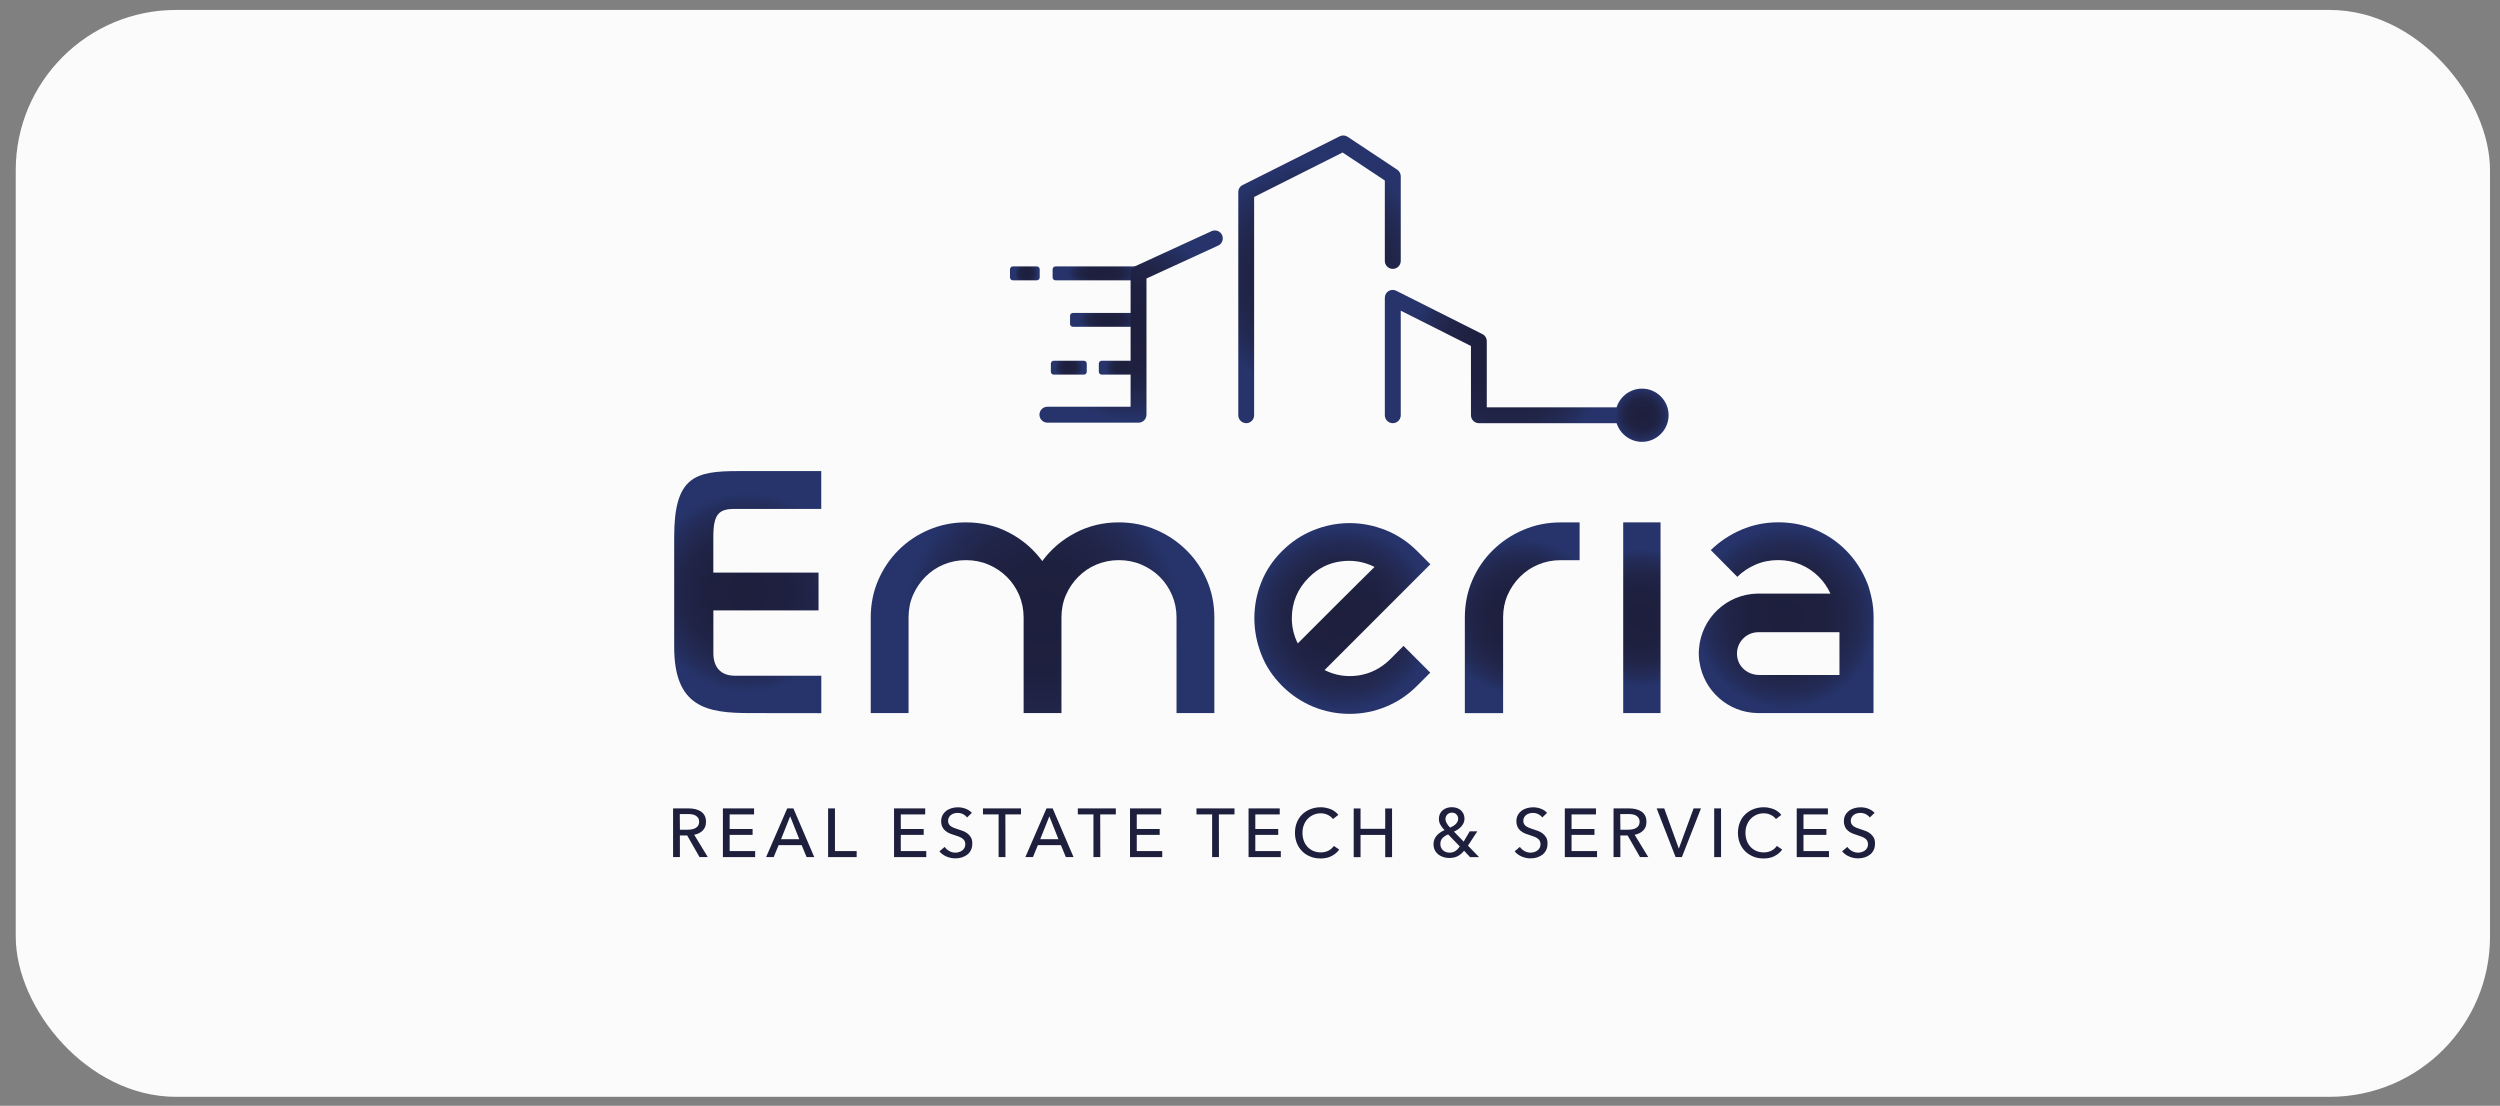 <svg xmlns="http://www.w3.org/2000/svg" width="156" height="69" viewBox="0 0 156 69" fill="none"><rect x="0" y="0" width="156" height="69" fill="#808080" stroke="none"/><rect x="0.982" y="0.621" width="154.395" height="67.82" rx="10" fill="#FBFBFB"></rect><g clip-path="url(#clip0_3655_8988)"><path d="M42.427 53.483H42V50.444H42.969C43.115 50.444 43.254 50.459 43.388 50.49C43.518 50.523 43.636 50.569 43.736 50.635C43.836 50.702 43.915 50.79 43.969 50.893C44.027 51.002 44.054 51.132 44.054 51.287C44.054 51.511 43.984 51.69 43.848 51.826C43.712 51.962 43.533 52.05 43.318 52.09L44.166 53.483H43.651L42.879 52.132H42.424L42.427 53.483ZM42.427 51.774H42.915C43.015 51.774 43.106 51.765 43.191 51.747C43.276 51.729 43.351 51.702 43.415 51.662C43.478 51.623 43.533 51.574 43.569 51.511C43.606 51.45 43.627 51.374 43.627 51.281C43.627 51.187 43.609 51.111 43.569 51.05C43.533 50.99 43.484 50.938 43.418 50.899C43.357 50.862 43.288 50.832 43.203 50.82C43.118 50.805 43.033 50.796 42.939 50.796H42.418L42.427 51.774Z" fill="#1D1F3D"></path><path d="M45.531 53.107H47.121V53.483H45.109V50.444H47.054V50.82H45.531V51.729H46.961V52.096H45.531V53.107Z" fill="#1D1F3D"></path><path d="M48.277 53.483H47.805L49.123 50.444H49.507L50.81 53.483H50.331L50.025 52.738H48.586L48.277 53.483ZM48.738 52.365H49.874L49.307 50.938L48.738 52.365Z" fill="#1D1F3D"></path><path d="M52.101 53.107H53.455V53.483H51.674V50.444H52.101V53.107Z" fill="#1D1F3D"></path><path d="M56.209 53.107H57.8V53.483H55.788V50.444H57.733V50.82H56.209V51.729H57.639V52.096H56.209V53.107Z" fill="#1D1F3D"></path><path d="M60.344 51.011C60.283 50.926 60.205 50.86 60.102 50.805C59.999 50.754 59.88 50.726 59.753 50.726C59.684 50.726 59.617 50.736 59.547 50.754C59.477 50.772 59.417 50.799 59.356 50.842C59.299 50.884 59.253 50.935 59.217 50.996C59.181 51.057 59.159 51.132 59.159 51.217C59.159 51.302 59.178 51.372 59.211 51.423C59.244 51.481 59.29 51.526 59.341 51.563C59.393 51.599 59.462 51.632 59.538 51.663C59.614 51.69 59.693 51.72 59.781 51.747C59.883 51.781 59.986 51.814 60.096 51.856C60.199 51.899 60.298 51.95 60.38 52.017C60.462 52.084 60.535 52.169 60.592 52.266C60.65 52.365 60.671 52.49 60.671 52.641C60.671 52.793 60.644 52.938 60.583 53.05C60.526 53.168 60.447 53.262 60.35 53.335C60.253 53.408 60.138 53.465 60.014 53.505C59.889 53.544 59.756 53.562 59.62 53.562C59.429 53.562 59.244 53.526 59.065 53.45C58.887 53.374 58.738 53.268 58.62 53.123L58.947 52.847C59.017 52.95 59.117 53.038 59.232 53.105C59.347 53.171 59.48 53.205 59.62 53.205C59.69 53.205 59.759 53.196 59.835 53.171C59.905 53.153 59.971 53.12 60.032 53.078C60.093 53.035 60.141 52.977 60.177 52.917C60.214 52.85 60.235 52.778 60.235 52.684C60.235 52.596 60.217 52.514 60.177 52.453C60.141 52.393 60.09 52.341 60.023 52.299C59.956 52.256 59.883 52.22 59.793 52.19C59.705 52.156 59.614 52.129 59.517 52.096C59.417 52.069 59.326 52.029 59.232 51.993C59.138 51.95 59.053 51.899 58.978 51.832C58.902 51.766 58.841 51.687 58.799 51.593C58.753 51.499 58.729 51.381 58.729 51.242C58.729 51.09 58.763 50.96 58.823 50.854C58.884 50.745 58.962 50.657 59.062 50.581C59.162 50.511 59.275 50.46 59.396 50.426C59.523 50.393 59.644 50.375 59.771 50.375C59.95 50.375 60.114 50.408 60.268 50.469C60.423 50.529 60.544 50.614 60.644 50.723L60.344 51.011Z" fill="#1D1F3D"></path><path d="M62.741 53.483H62.313V50.82H61.338V50.444H63.71V50.82H62.735L62.741 53.483Z" fill="#1D1F3D"></path><path d="M64.456 53.483H63.983L65.301 50.444H65.686L66.989 53.483H66.51L66.201 52.738H64.762L64.456 53.483ZM64.91 52.365H66.047L65.48 50.938L64.91 52.365Z" fill="#1D1F3D"></path><path d="M68.659 53.483H68.231V50.82H67.256V50.444H69.628V50.82H68.653L68.659 53.483Z" fill="#1D1F3D"></path><path d="M70.934 53.107H72.524V53.483H70.513V50.444H72.458V50.82H70.934V51.729H72.364V52.096H70.934V53.107Z" fill="#1D1F3D"></path><path d="M76.063 53.483H75.636V50.82H74.66V50.444H77.032V50.82H76.057L76.063 53.483Z" fill="#1D1F3D"></path><path d="M78.331 53.107H79.922V53.483H77.91V50.444H79.855V50.82H78.331V51.729H79.761V52.096H78.331V53.107Z" fill="#1D1F3D"></path><path d="M83.568 53.014C83.45 53.178 83.292 53.311 83.098 53.414C82.904 53.517 82.677 53.568 82.407 53.568C82.177 53.568 81.962 53.532 81.765 53.45C81.568 53.371 81.398 53.262 81.259 53.123C81.12 52.984 81.005 52.814 80.926 52.617C80.847 52.42 80.805 52.205 80.805 51.969C80.805 51.732 80.847 51.514 80.926 51.317C81.005 51.12 81.117 50.951 81.262 50.814C81.408 50.675 81.577 50.566 81.774 50.49C81.971 50.414 82.186 50.372 82.416 50.372C82.519 50.372 82.623 50.381 82.731 50.405C82.835 50.424 82.938 50.457 83.037 50.493C83.138 50.536 83.225 50.581 83.304 50.645C83.383 50.705 83.456 50.772 83.51 50.851L83.177 51.108C83.101 51.005 82.998 50.92 82.862 50.854C82.725 50.784 82.58 50.751 82.422 50.751C82.244 50.751 82.086 50.784 81.944 50.851C81.801 50.917 81.68 51.005 81.583 51.114C81.483 51.227 81.404 51.354 81.353 51.502C81.296 51.648 81.274 51.808 81.274 51.972C81.274 52.135 81.302 52.305 81.353 52.45C81.404 52.602 81.483 52.726 81.583 52.838C81.683 52.947 81.804 53.035 81.944 53.096C82.083 53.156 82.244 53.19 82.416 53.19C82.589 53.19 82.744 53.156 82.886 53.087C83.025 53.017 83.141 52.917 83.234 52.787L83.568 53.014Z" fill="#1D1F3D"></path><path d="M84.471 50.448H84.898V51.718H86.437V50.448H86.864V53.487H86.437V52.099H84.898V53.487H84.471V50.448Z" fill="#1D1F3D"></path><path d="M91.602 52.769L92.296 53.487H91.733L91.357 53.087C91.245 53.226 91.115 53.341 90.969 53.42C90.824 53.499 90.645 53.538 90.436 53.538C90.305 53.538 90.178 53.52 90.06 53.481C89.942 53.441 89.836 53.387 89.745 53.317C89.657 53.241 89.585 53.154 89.53 53.044C89.478 52.935 89.451 52.814 89.451 52.675C89.451 52.563 89.469 52.46 89.509 52.369C89.548 52.278 89.597 52.199 89.663 52.126C89.73 52.057 89.8 51.99 89.884 51.939C89.969 51.881 90.054 51.836 90.139 51.799C90.039 51.699 89.957 51.593 89.891 51.481C89.824 51.369 89.787 51.242 89.787 51.105C89.787 50.984 89.812 50.875 89.854 50.781C89.897 50.687 89.957 50.611 90.033 50.551C90.109 50.49 90.197 50.442 90.29 50.415C90.39 50.381 90.487 50.369 90.596 50.369C90.705 50.369 90.802 50.384 90.896 50.415C90.99 50.448 91.075 50.49 91.145 50.551C91.215 50.611 91.275 50.687 91.317 50.775C91.36 50.863 91.384 50.966 91.384 51.084C91.384 51.184 91.366 51.275 91.327 51.357C91.29 51.436 91.242 51.511 91.181 51.578C91.121 51.645 91.051 51.705 90.975 51.757C90.896 51.808 90.814 51.857 90.727 51.893L91.333 52.517L91.711 51.875H92.184L91.602 52.769ZM90.366 52.066C90.215 52.126 90.1 52.205 90.009 52.299C89.918 52.393 89.878 52.52 89.878 52.675C89.878 52.754 89.894 52.829 89.924 52.896C89.957 52.963 89.999 53.017 90.051 53.066C90.103 53.111 90.163 53.144 90.233 53.169C90.302 53.193 90.372 53.205 90.445 53.205C90.59 53.205 90.712 53.172 90.814 53.105C90.915 53.038 91.005 52.944 91.09 52.82L90.366 52.066ZM90.99 51.096C90.99 50.987 90.954 50.893 90.881 50.821C90.811 50.745 90.718 50.709 90.606 50.709C90.493 50.709 90.39 50.745 90.315 50.821C90.239 50.896 90.197 50.993 90.197 51.111C90.197 51.157 90.206 51.212 90.224 51.257C90.242 51.302 90.266 51.357 90.293 51.402C90.321 51.448 90.354 51.49 90.387 51.533C90.424 51.575 90.457 51.608 90.49 51.642C90.551 51.614 90.612 51.581 90.672 51.548C90.733 51.514 90.784 51.472 90.833 51.427C90.878 51.381 90.918 51.333 90.945 51.275C90.975 51.224 90.99 51.163 90.99 51.096Z" fill="#1D1F3D"></path><path d="M96.238 51.011C96.177 50.926 96.098 50.86 95.995 50.805C95.892 50.754 95.774 50.726 95.647 50.726C95.577 50.726 95.51 50.736 95.441 50.754C95.371 50.772 95.31 50.799 95.25 50.842C95.192 50.884 95.147 50.935 95.111 50.996C95.074 51.057 95.053 51.132 95.053 51.217C95.053 51.302 95.071 51.372 95.104 51.423C95.138 51.481 95.183 51.526 95.235 51.563C95.292 51.599 95.356 51.632 95.432 51.663C95.507 51.693 95.586 51.72 95.674 51.747C95.777 51.781 95.88 51.814 95.989 51.856C96.092 51.899 96.192 51.95 96.274 52.017C96.359 52.084 96.428 52.169 96.486 52.266C96.543 52.365 96.565 52.49 96.565 52.641C96.565 52.793 96.537 52.938 96.477 53.05C96.419 53.168 96.341 53.262 96.244 53.335C96.147 53.408 96.031 53.465 95.907 53.505C95.783 53.544 95.65 53.562 95.513 53.562C95.323 53.562 95.138 53.526 94.959 53.45C94.78 53.374 94.632 53.268 94.514 53.123L94.841 52.847C94.91 52.95 95.01 53.038 95.126 53.105C95.241 53.171 95.374 53.205 95.513 53.205C95.583 53.205 95.653 53.196 95.729 53.171C95.798 53.153 95.865 53.12 95.925 53.078C95.986 53.035 96.035 52.977 96.071 52.917C96.107 52.85 96.129 52.778 96.129 52.684C96.129 52.596 96.11 52.514 96.071 52.453C96.035 52.393 95.983 52.341 95.916 52.299C95.85 52.256 95.777 52.22 95.686 52.19C95.598 52.156 95.507 52.129 95.41 52.096C95.31 52.069 95.219 52.029 95.126 51.993C95.032 51.95 94.947 51.899 94.871 51.832C94.795 51.766 94.735 51.687 94.692 51.593C94.65 51.499 94.623 51.381 94.623 51.242C94.623 51.09 94.656 50.96 94.717 50.854C94.777 50.745 94.856 50.657 94.956 50.581C95.056 50.511 95.168 50.46 95.289 50.426C95.416 50.393 95.538 50.375 95.665 50.375C95.844 50.375 96.007 50.408 96.162 50.469C96.316 50.529 96.438 50.614 96.537 50.723L96.238 51.011Z" fill="#1D1F3D"></path><path d="M98.065 53.107H99.655V53.483H97.644V50.444H99.589V50.82H98.065V51.729H99.495V52.096H98.065V53.107Z" fill="#1D1F3D"></path><path d="M101.112 53.483H100.685V50.444H101.654C101.799 50.444 101.939 50.459 102.072 50.49C102.202 50.523 102.321 50.569 102.421 50.635C102.521 50.702 102.599 50.79 102.654 50.893C102.711 51.002 102.739 51.132 102.739 51.287C102.739 51.511 102.669 51.69 102.533 51.826C102.396 51.962 102.218 52.05 102.002 52.09L102.851 53.483H102.336L101.563 52.132H101.109L101.112 53.483ZM101.112 51.774H101.599C101.699 51.774 101.79 51.765 101.875 51.747C101.96 51.729 102.036 51.702 102.099 51.662C102.163 51.623 102.218 51.574 102.254 51.511C102.29 51.45 102.312 51.374 102.312 51.281C102.312 51.187 102.293 51.111 102.254 51.05C102.218 50.99 102.169 50.938 102.102 50.899C102.042 50.862 101.972 50.832 101.887 50.82C101.802 50.805 101.718 50.796 101.624 50.796H101.103L101.112 51.774Z" fill="#1D1F3D"></path><path d="M104.751 52.935H104.766L105.681 50.444H106.141L104.95 53.483H104.557L103.375 50.444H103.848L104.751 52.935Z" fill="#1D1F3D"></path><path d="M107.393 53.483H106.966V50.444H107.393V53.483Z" fill="#1D1F3D"></path><path d="M111.21 53.014C111.092 53.178 110.935 53.311 110.741 53.414C110.55 53.517 110.32 53.568 110.05 53.568C109.82 53.568 109.605 53.532 109.408 53.45C109.211 53.368 109.041 53.262 108.902 53.123C108.762 52.984 108.647 52.814 108.568 52.617C108.49 52.42 108.447 52.205 108.447 51.969C108.447 51.732 108.49 51.514 108.568 51.317C108.647 51.12 108.759 50.951 108.905 50.814C109.05 50.675 109.22 50.566 109.417 50.49C109.614 50.414 109.829 50.372 110.059 50.372C110.162 50.372 110.265 50.381 110.374 50.405C110.477 50.424 110.58 50.457 110.68 50.493C110.78 50.536 110.868 50.581 110.947 50.645C111.026 50.705 111.098 50.772 111.153 50.851L110.82 51.108C110.744 51.005 110.641 50.92 110.504 50.854C110.368 50.784 110.223 50.751 110.065 50.751C109.886 50.751 109.729 50.784 109.586 50.851C109.447 50.917 109.323 51.005 109.226 51.114C109.126 51.227 109.047 51.354 108.996 51.502C108.938 51.648 108.917 51.808 108.917 51.972C108.917 52.135 108.944 52.305 108.996 52.45C109.047 52.602 109.126 52.726 109.226 52.838C109.326 52.947 109.447 53.035 109.586 53.096C109.726 53.156 109.886 53.19 110.059 53.19C110.232 53.19 110.386 53.156 110.529 53.087C110.668 53.017 110.783 52.917 110.877 52.787L111.21 53.014Z" fill="#1D1F3D"></path><path d="M112.537 53.107H114.128V53.483H112.116V50.444H114.061V50.82H112.537V51.729H113.967V52.096H112.537V53.107Z" fill="#1D1F3D"></path><path d="M116.673 51.011C116.612 50.926 116.534 50.86 116.431 50.805C116.328 50.754 116.21 50.726 116.082 50.726C116.013 50.726 115.946 50.736 115.876 50.754C115.807 50.772 115.746 50.799 115.685 50.842C115.628 50.884 115.582 50.935 115.546 50.996C115.51 51.057 115.488 51.132 115.488 51.217C115.488 51.302 115.507 51.372 115.54 51.423C115.573 51.481 115.619 51.526 115.67 51.563C115.728 51.599 115.791 51.632 115.867 51.663C115.943 51.693 116.022 51.72 116.11 51.747C116.213 51.781 116.316 51.814 116.425 51.856C116.528 51.899 116.628 51.95 116.709 52.017C116.794 52.084 116.864 52.169 116.922 52.266C116.979 52.365 117 52.49 117 52.641C117 52.793 116.973 52.938 116.912 53.05C116.855 53.168 116.776 53.262 116.679 53.335C116.579 53.411 116.467 53.465 116.343 53.505C116.216 53.541 116.085 53.562 115.949 53.562C115.758 53.562 115.573 53.526 115.395 53.45C115.216 53.374 115.067 53.268 114.949 53.123L115.276 52.847C115.346 52.95 115.446 53.038 115.561 53.105C115.679 53.171 115.81 53.205 115.949 53.205C116.019 53.205 116.088 53.196 116.164 53.171C116.234 53.153 116.3 53.12 116.361 53.078C116.422 53.035 116.47 52.977 116.506 52.917C116.543 52.85 116.564 52.778 116.564 52.684C116.564 52.596 116.546 52.514 116.506 52.453C116.47 52.393 116.419 52.341 116.352 52.299C116.285 52.256 116.213 52.22 116.122 52.19C116.034 52.156 115.943 52.129 115.846 52.096C115.746 52.069 115.655 52.029 115.561 51.993C115.467 51.95 115.382 51.899 115.307 51.832C115.231 51.766 115.17 51.687 115.128 51.593C115.086 51.499 115.058 51.381 115.058 51.242C115.058 51.09 115.092 50.96 115.152 50.854C115.213 50.745 115.292 50.657 115.392 50.581C115.492 50.511 115.604 50.46 115.725 50.426C115.852 50.393 115.973 50.375 116.1 50.375C116.279 50.375 116.443 50.408 116.597 50.469C116.752 50.529 116.873 50.614 116.973 50.723L116.673 51.011Z" fill="#1D1F3D"></path><path d="M116.912 38.528C116.912 38.313 116.903 38.101 116.879 37.895C116.842 37.519 116.757 37.158 116.657 36.801C116.621 36.671 116.579 36.534 116.527 36.407C116.212 35.61 115.764 34.917 115.173 34.326C114.634 33.786 114.006 33.365 113.291 33.056C112.573 32.747 111.801 32.593 110.971 32.593C110.141 32.593 109.389 32.747 108.662 33.056C107.941 33.365 107.302 33.792 106.753 34.326L108.408 35.995C108.735 35.668 109.12 35.413 109.562 35.226C110.001 35.038 110.471 34.95 110.965 34.95C111.458 34.95 111.922 35.044 112.358 35.226C112.789 35.413 113.17 35.665 113.497 35.995C113.803 36.301 114.037 36.647 114.219 37.04H109.671C107.735 37.074 106.163 38.579 106.017 40.482C106.008 40.567 106.008 40.652 106.002 40.737C106.002 40.746 106.002 40.755 106.002 40.77C106.002 40.879 106.008 40.985 106.017 41.088C106.023 41.158 106.035 41.233 106.044 41.303C106.044 41.309 106.044 41.312 106.05 41.321C106.317 43.1 107.829 44.463 109.671 44.496H116.906L116.912 38.528ZM114.782 42.118H109.768C109.126 42.118 108.538 41.688 108.414 41.058C108.244 40.2 108.895 39.449 109.725 39.449H114.782V42.118Z" fill="url(#paint0_radial_3655_8988)"></path><path d="M46.793 44.496C44.111 44.496 42.069 44.139 42.069 40.373V33.505C42.069 29.739 43.363 29.396 46.05 29.396H51.246V31.757H45.844C44.866 31.757 44.511 32.063 44.511 33.505V35.729H51.077V38.089H44.514V40.758C44.514 41.633 44.978 42.164 45.847 42.164H51.249V44.502L46.793 44.496Z" fill="url(#paint1_radial_3655_8988)"></path><path d="M69.813 32.596C70.643 32.596 71.415 32.75 72.133 33.059C72.852 33.368 73.479 33.789 74.027 34.329C74.575 34.868 75.002 35.495 75.312 36.21C75.621 36.928 75.775 37.701 75.775 38.531V44.496H73.415V38.531C73.415 38.034 73.321 37.574 73.139 37.137C72.951 36.707 72.7 36.325 72.37 35.998C72.04 35.671 71.658 35.416 71.215 35.228C70.776 35.041 70.306 34.953 69.813 34.953C69.319 34.953 68.855 35.047 68.419 35.228C67.983 35.41 67.607 35.668 67.28 35.998C66.953 36.325 66.698 36.707 66.51 37.137C66.323 37.568 66.235 38.034 66.235 38.531V44.496H63.874V38.531C63.874 38.034 63.781 37.574 63.599 37.137C63.411 36.707 63.16 36.325 62.829 35.998C62.499 35.671 62.117 35.416 61.675 35.228C61.233 35.041 60.766 34.953 60.272 34.953C59.778 34.953 59.315 35.047 58.879 35.228C58.442 35.41 58.067 35.668 57.739 35.998C57.412 36.328 57.158 36.707 56.97 37.137C56.782 37.568 56.694 38.034 56.694 38.531V44.496H54.334V38.531C54.334 37.701 54.489 36.928 54.797 36.21C55.107 35.492 55.528 34.868 56.067 34.329C56.606 33.789 57.233 33.368 57.961 33.059C58.682 32.75 59.451 32.596 60.269 32.596C61.26 32.596 62.163 32.811 62.984 33.247C63.805 33.677 64.49 34.268 65.038 35.01C65.586 34.268 66.277 33.677 67.107 33.247C67.937 32.811 68.84 32.596 69.813 32.596Z" fill="url(#paint2_radial_3655_8988)"></path><path d="M87.579 40.304L89.248 41.973L88.427 42.794C87.86 43.361 87.218 43.794 86.491 44.094C85.77 44.394 85.004 44.545 84.213 44.545C83.416 44.545 82.655 44.394 81.934 44.094C81.213 43.794 80.565 43.364 79.998 42.794C79.417 42.212 78.98 41.552 78.699 40.819C78.417 40.089 78.272 39.337 78.272 38.577C78.272 37.816 78.411 37.077 78.699 36.35C78.98 35.629 79.417 34.971 79.998 34.39C80.58 33.808 81.24 33.369 81.974 33.078C82.704 32.787 83.452 32.642 84.216 32.642C84.979 32.642 85.722 32.787 86.458 33.078C87.188 33.369 87.851 33.805 88.433 34.39L89.254 35.211L82.652 41.812C83.322 42.149 84.037 42.258 84.785 42.146C85.537 42.028 86.191 41.691 86.761 41.125L87.579 40.304ZM81.671 36.038C80.962 36.747 80.61 37.595 80.61 38.583C80.61 39.131 80.732 39.652 80.98 40.149C81.192 39.937 81.513 39.616 81.947 39.183C82.38 38.749 82.837 38.292 83.325 37.804C83.813 37.316 84.282 36.856 84.728 36.41C85.179 35.971 85.525 35.623 85.773 35.377C85.103 35.041 84.388 34.926 83.64 35.035C82.892 35.138 82.228 35.474 81.671 36.038Z" fill="url(#paint3_radial_3655_8988)"></path><path d="M98.568 32.596V34.956H97.372C96.875 34.956 96.414 35.05 95.978 35.232C95.542 35.413 95.166 35.671 94.839 36.001C94.512 36.331 94.257 36.71 94.069 37.14C93.882 37.571 93.794 38.037 93.794 38.534V44.499H91.406V38.534C91.406 37.704 91.561 36.931 91.87 36.213C92.179 35.495 92.606 34.871 93.154 34.332C93.703 33.792 94.336 33.371 95.063 33.062C95.784 32.753 96.554 32.599 97.372 32.599L98.568 32.596Z" fill="url(#paint4_radial_3655_8988)"></path><path d="M103.618 32.596V44.496H101.288V32.596H103.618Z" fill="url(#paint5_radial_3655_8988)"></path><path d="M65.756 22.511H67.631C67.734 22.511 67.813 22.59 67.813 22.693V23.195C67.813 23.299 67.734 23.377 67.631 23.377H65.756C65.653 23.377 65.574 23.299 65.574 23.195V22.693C65.574 22.59 65.659 22.511 65.756 22.511Z" fill="url(#paint6_radial_3655_8988)"></path><path d="M63.204 16.624H64.695C64.798 16.624 64.877 16.703 64.877 16.806V17.309C64.877 17.412 64.798 17.491 64.695 17.491H63.204C63.101 17.491 63.023 17.412 63.023 17.309V16.806C63.023 16.709 63.101 16.624 63.204 16.624Z" fill="url(#paint7_radial_3655_8988)"></path><path d="M68.749 22.511H71.255C71.358 22.511 71.436 22.59 71.436 22.693V23.195C71.436 23.299 71.358 23.377 71.255 23.377H68.749C68.646 23.377 68.567 23.299 68.567 23.195V22.693C68.564 22.59 68.649 22.511 68.749 22.511Z" fill="url(#paint8_radial_3655_8988)"></path><path d="M66.952 19.526H71.251C71.355 19.526 71.433 19.605 71.433 19.708V20.211C71.433 20.314 71.355 20.393 71.251 20.393H66.952C66.849 20.393 66.771 20.314 66.771 20.211V19.708C66.768 19.611 66.852 19.526 66.952 19.526Z" fill="url(#paint9_radial_3655_8988)"></path><path d="M65.865 16.624H71.257C71.36 16.624 71.439 16.703 71.439 16.806V17.309C71.439 17.412 71.36 17.491 71.257 17.491H65.865C65.761 17.491 65.683 17.412 65.683 17.309V16.806C65.68 16.709 65.764 16.624 65.865 16.624Z" fill="url(#paint10_radial_3655_8988)"></path><path d="M101.34 26.407H92.285C92.012 26.407 91.788 26.186 91.788 25.91V21.59L87.407 19.387V25.91C87.407 26.183 87.186 26.407 86.91 26.407C86.637 26.407 86.413 26.186 86.413 25.91V18.584C86.413 18.411 86.501 18.251 86.646 18.163C86.792 18.075 86.974 18.063 87.128 18.145L92.469 20.832C92.648 20.908 92.775 21.087 92.775 21.287V25.419H101.337C101.61 25.419 101.834 25.64 101.834 25.916C101.837 26.18 101.61 26.407 101.34 26.407Z" fill="url(#paint11_radial_3655_8988)"></path><path d="M77.766 26.407C77.494 26.407 77.269 26.185 77.269 25.91V11.985C77.269 11.797 77.373 11.628 77.542 11.546L83.593 8.507C83.753 8.428 83.941 8.437 84.089 8.534L87.186 10.588C87.325 10.682 87.407 10.837 87.407 11.001V16.281C87.407 16.554 87.186 16.778 86.91 16.778C86.637 16.778 86.413 16.557 86.413 16.281V11.264L83.777 9.516L78.257 12.291V25.91C78.257 26.185 78.039 26.407 77.766 26.407Z" fill="url(#paint12_radial_3655_8988)"></path><path d="M71.046 26.374H65.359C65.087 26.374 64.862 26.152 64.862 25.877C64.862 25.604 65.084 25.38 65.359 25.38H70.549V17.06C70.549 16.869 70.661 16.691 70.84 16.609L75.6 14.425C75.848 14.312 76.145 14.418 76.257 14.667C76.369 14.915 76.263 15.212 76.015 15.324L71.54 17.378V25.88C71.537 26.152 71.319 26.374 71.046 26.374Z" fill="url(#paint13_radial_3655_8988)"></path><path d="M102.461 27.074C103.104 27.074 103.625 26.553 103.625 25.91C103.625 25.268 103.104 24.747 102.461 24.747C101.819 24.747 101.298 25.268 101.298 25.91C101.298 26.553 101.819 27.074 102.461 27.074Z" fill="url(#paint14_radial_3655_8988)"></path><path d="M102.461 27.571C101.546 27.571 100.801 26.825 100.801 25.91C100.801 24.995 101.546 24.25 102.461 24.25C103.376 24.25 104.121 24.995 104.121 25.91C104.121 26.825 103.373 27.571 102.461 27.571ZM102.461 25.238C102.091 25.238 101.791 25.538 101.791 25.907C101.791 26.277 102.091 26.577 102.461 26.577C102.831 26.577 103.131 26.277 103.131 25.907C103.131 25.538 102.831 25.238 102.461 25.238Z" fill="url(#paint15_radial_3655_8988)"></path></g><defs><radialGradient id="paint0_radial_3655_8988" cx="0" cy="0" r="1" gradientUnits="userSpaceOnUse" gradientTransform="translate(111.458 38.544) scale(5.709 5.709)"><stop stop-color="#1D1F3D"></stop><stop offset="0.4" stop-color="#1E203F"></stop><stop offset="0.64" stop-color="#202447"></stop><stop offset="0.83" stop-color="#232B56"></stop><stop offset="1" stop-color="#26346B"></stop></radialGradient><radialGradient id="paint1_radial_3655_8988" cx="0" cy="0" r="1" gradientUnits="userSpaceOnUse" gradientTransform="translate(46.658 36.95) scale(6.249)"><stop stop-color="#1D1F3D"></stop><stop offset="0.4" stop-color="#1E203F"></stop><stop offset="0.64" stop-color="#202447"></stop><stop offset="0.83" stop-color="#232B56"></stop><stop offset="1" stop-color="#26346B"></stop></radialGradient><radialGradient id="paint2_radial_3655_8988" cx="0" cy="0" r="1" gradientUnits="userSpaceOnUse" gradientTransform="translate(65.06 38.546) scale(8.668)"><stop stop-color="#1D1F3D"></stop><stop offset="0.4" stop-color="#1E203F"></stop><stop offset="0.64" stop-color="#202447"></stop><stop offset="0.83" stop-color="#232B56"></stop><stop offset="1" stop-color="#26346B"></stop></radialGradient><radialGradient id="paint3_radial_3655_8988" cx="0" cy="0" r="1" gradientUnits="userSpaceOnUse" gradientTransform="translate(83.76 38.593) scale(5.724)"><stop stop-color="#1D1F3D"></stop><stop offset="0.4" stop-color="#1E203F"></stop><stop offset="0.64" stop-color="#202447"></stop><stop offset="0.83" stop-color="#232B56"></stop><stop offset="1" stop-color="#26346B"></stop></radialGradient><radialGradient id="paint4_radial_3655_8988" cx="0" cy="0" r="1" gradientUnits="userSpaceOnUse" gradientTransform="translate(94.988 38.546) scale(4.911 4.911)"><stop stop-color="#1D1F3D"></stop><stop offset="0.4" stop-color="#1E203F"></stop><stop offset="0.64" stop-color="#202447"></stop><stop offset="0.83" stop-color="#232B56"></stop><stop offset="1" stop-color="#26346B"></stop></radialGradient><radialGradient id="paint5_radial_3655_8988" cx="0" cy="0" r="1" gradientUnits="userSpaceOnUse" gradientTransform="translate(102.45 38.546) scale(4.288 4.288)"><stop stop-color="#1D1F3D"></stop><stop offset="0.4" stop-color="#1E203F"></stop><stop offset="0.64" stop-color="#202447"></stop><stop offset="0.83" stop-color="#232B56"></stop><stop offset="1" stop-color="#26346B"></stop></radialGradient><radialGradient id="paint6_radial_3655_8988" cx="0" cy="0" r="1" gradientUnits="userSpaceOnUse" gradientTransform="translate(66.696 22.943) scale(0.851 0.851)"><stop stop-color="#1D1F3D"></stop><stop offset="0.4" stop-color="#1E203F"></stop><stop offset="0.64" stop-color="#202447"></stop><stop offset="0.83" stop-color="#232B56"></stop><stop offset="1" stop-color="#26346B"></stop></radialGradient><radialGradient id="paint7_radial_3655_8988" cx="0" cy="0" r="1" gradientUnits="userSpaceOnUse" gradientTransform="translate(64.054 17.061) scale(0.706 0.85)"><stop stop-color="#1D1F3D"></stop><stop offset="0.4" stop-color="#1E203F"></stop><stop offset="0.64" stop-color="#202447"></stop><stop offset="0.83" stop-color="#232B56"></stop><stop offset="1" stop-color="#26346B"></stop></radialGradient><radialGradient id="paint8_radial_3655_8988" cx="0" cy="0" r="1" gradientUnits="userSpaceOnUse" gradientTransform="translate(70.08 22.943) scale(1.089 0.851)"><stop stop-color="#1D1F3D"></stop><stop offset="0.4" stop-color="#1E203F"></stop><stop offset="0.64" stop-color="#202447"></stop><stop offset="0.83" stop-color="#232B56"></stop><stop offset="1" stop-color="#26346B"></stop></radialGradient><radialGradient id="paint9_radial_3655_8988" cx="0" cy="0" r="1" gradientUnits="userSpaceOnUse" gradientTransform="translate(69.141 19.963) scale(1.77 0.851)"><stop stop-color="#1D1F3D"></stop><stop offset="0.4" stop-color="#1E203F"></stop><stop offset="0.64" stop-color="#202447"></stop><stop offset="0.83" stop-color="#232B56"></stop><stop offset="1" stop-color="#26346B"></stop></radialGradient><radialGradient id="paint10_radial_3655_8988" cx="0" cy="0" r="1" gradientUnits="userSpaceOnUse" gradientTransform="translate(68.776 17.061) scale(2.186 0.85)"><stop stop-color="#1D1F3D"></stop><stop offset="0.4" stop-color="#1E203F"></stop><stop offset="0.64" stop-color="#202447"></stop><stop offset="0.83" stop-color="#232B56"></stop><stop offset="1" stop-color="#26346B"></stop></radialGradient><radialGradient id="paint11_radial_3655_8988" cx="0" cy="0" r="1" gradientUnits="userSpaceOnUse" gradientTransform="translate(94.125 22.248) scale(6.195)"><stop stop-color="#1D1F3D"></stop><stop offset="0.4" stop-color="#1E203F"></stop><stop offset="0.64" stop-color="#202447"></stop><stop offset="0.83" stop-color="#232B56"></stop><stop offset="1" stop-color="#26346B"></stop></radialGradient><radialGradient id="paint12_radial_3655_8988" cx="0" cy="0" r="1" gradientUnits="userSpaceOnUse" gradientTransform="translate(82.336 17.43) scale(7.289)"><stop stop-color="#1D1F3D"></stop><stop offset="0.4" stop-color="#1E203F"></stop><stop offset="0.64" stop-color="#202447"></stop><stop offset="0.83" stop-color="#232B56"></stop><stop offset="1" stop-color="#26346B"></stop></radialGradient><radialGradient id="paint13_radial_3655_8988" cx="0" cy="0" r="1" gradientUnits="userSpaceOnUse" gradientTransform="translate(70.58 20.377) scale(5.86)"><stop stop-color="#1D1F3D"></stop><stop offset="0.4" stop-color="#1E203F"></stop><stop offset="0.64" stop-color="#202447"></stop><stop offset="0.83" stop-color="#232B56"></stop><stop offset="1" stop-color="#26346B"></stop></radialGradient><radialGradient id="paint14_radial_3655_8988" cx="0" cy="0" r="1" gradientUnits="userSpaceOnUse" gradientTransform="translate(102.46 25.91) scale(1.166 1.166)"><stop stop-color="#1D1F3D"></stop><stop offset="0.4" stop-color="#1E203F"></stop><stop offset="0.64" stop-color="#202447"></stop><stop offset="0.83" stop-color="#232B56"></stop><stop offset="1" stop-color="#26346B"></stop></radialGradient><radialGradient id="paint15_radial_3655_8988" cx="0" cy="0" r="1" gradientUnits="userSpaceOnUse" gradientTransform="translate(102.46 25.909) scale(1.66 1.66)"><stop stop-color="#1D1F3D"></stop><stop offset="0.4" stop-color="#1E203F"></stop><stop offset="0.64" stop-color="#202447"></stop><stop offset="0.83" stop-color="#232B56"></stop><stop offset="1" stop-color="#26346B"></stop></radialGradient><clipPath id="clip0_3655_8988"><rect width="75" height="46.277" fill="white" transform="translate(42 8)"></rect></clipPath></defs></svg>